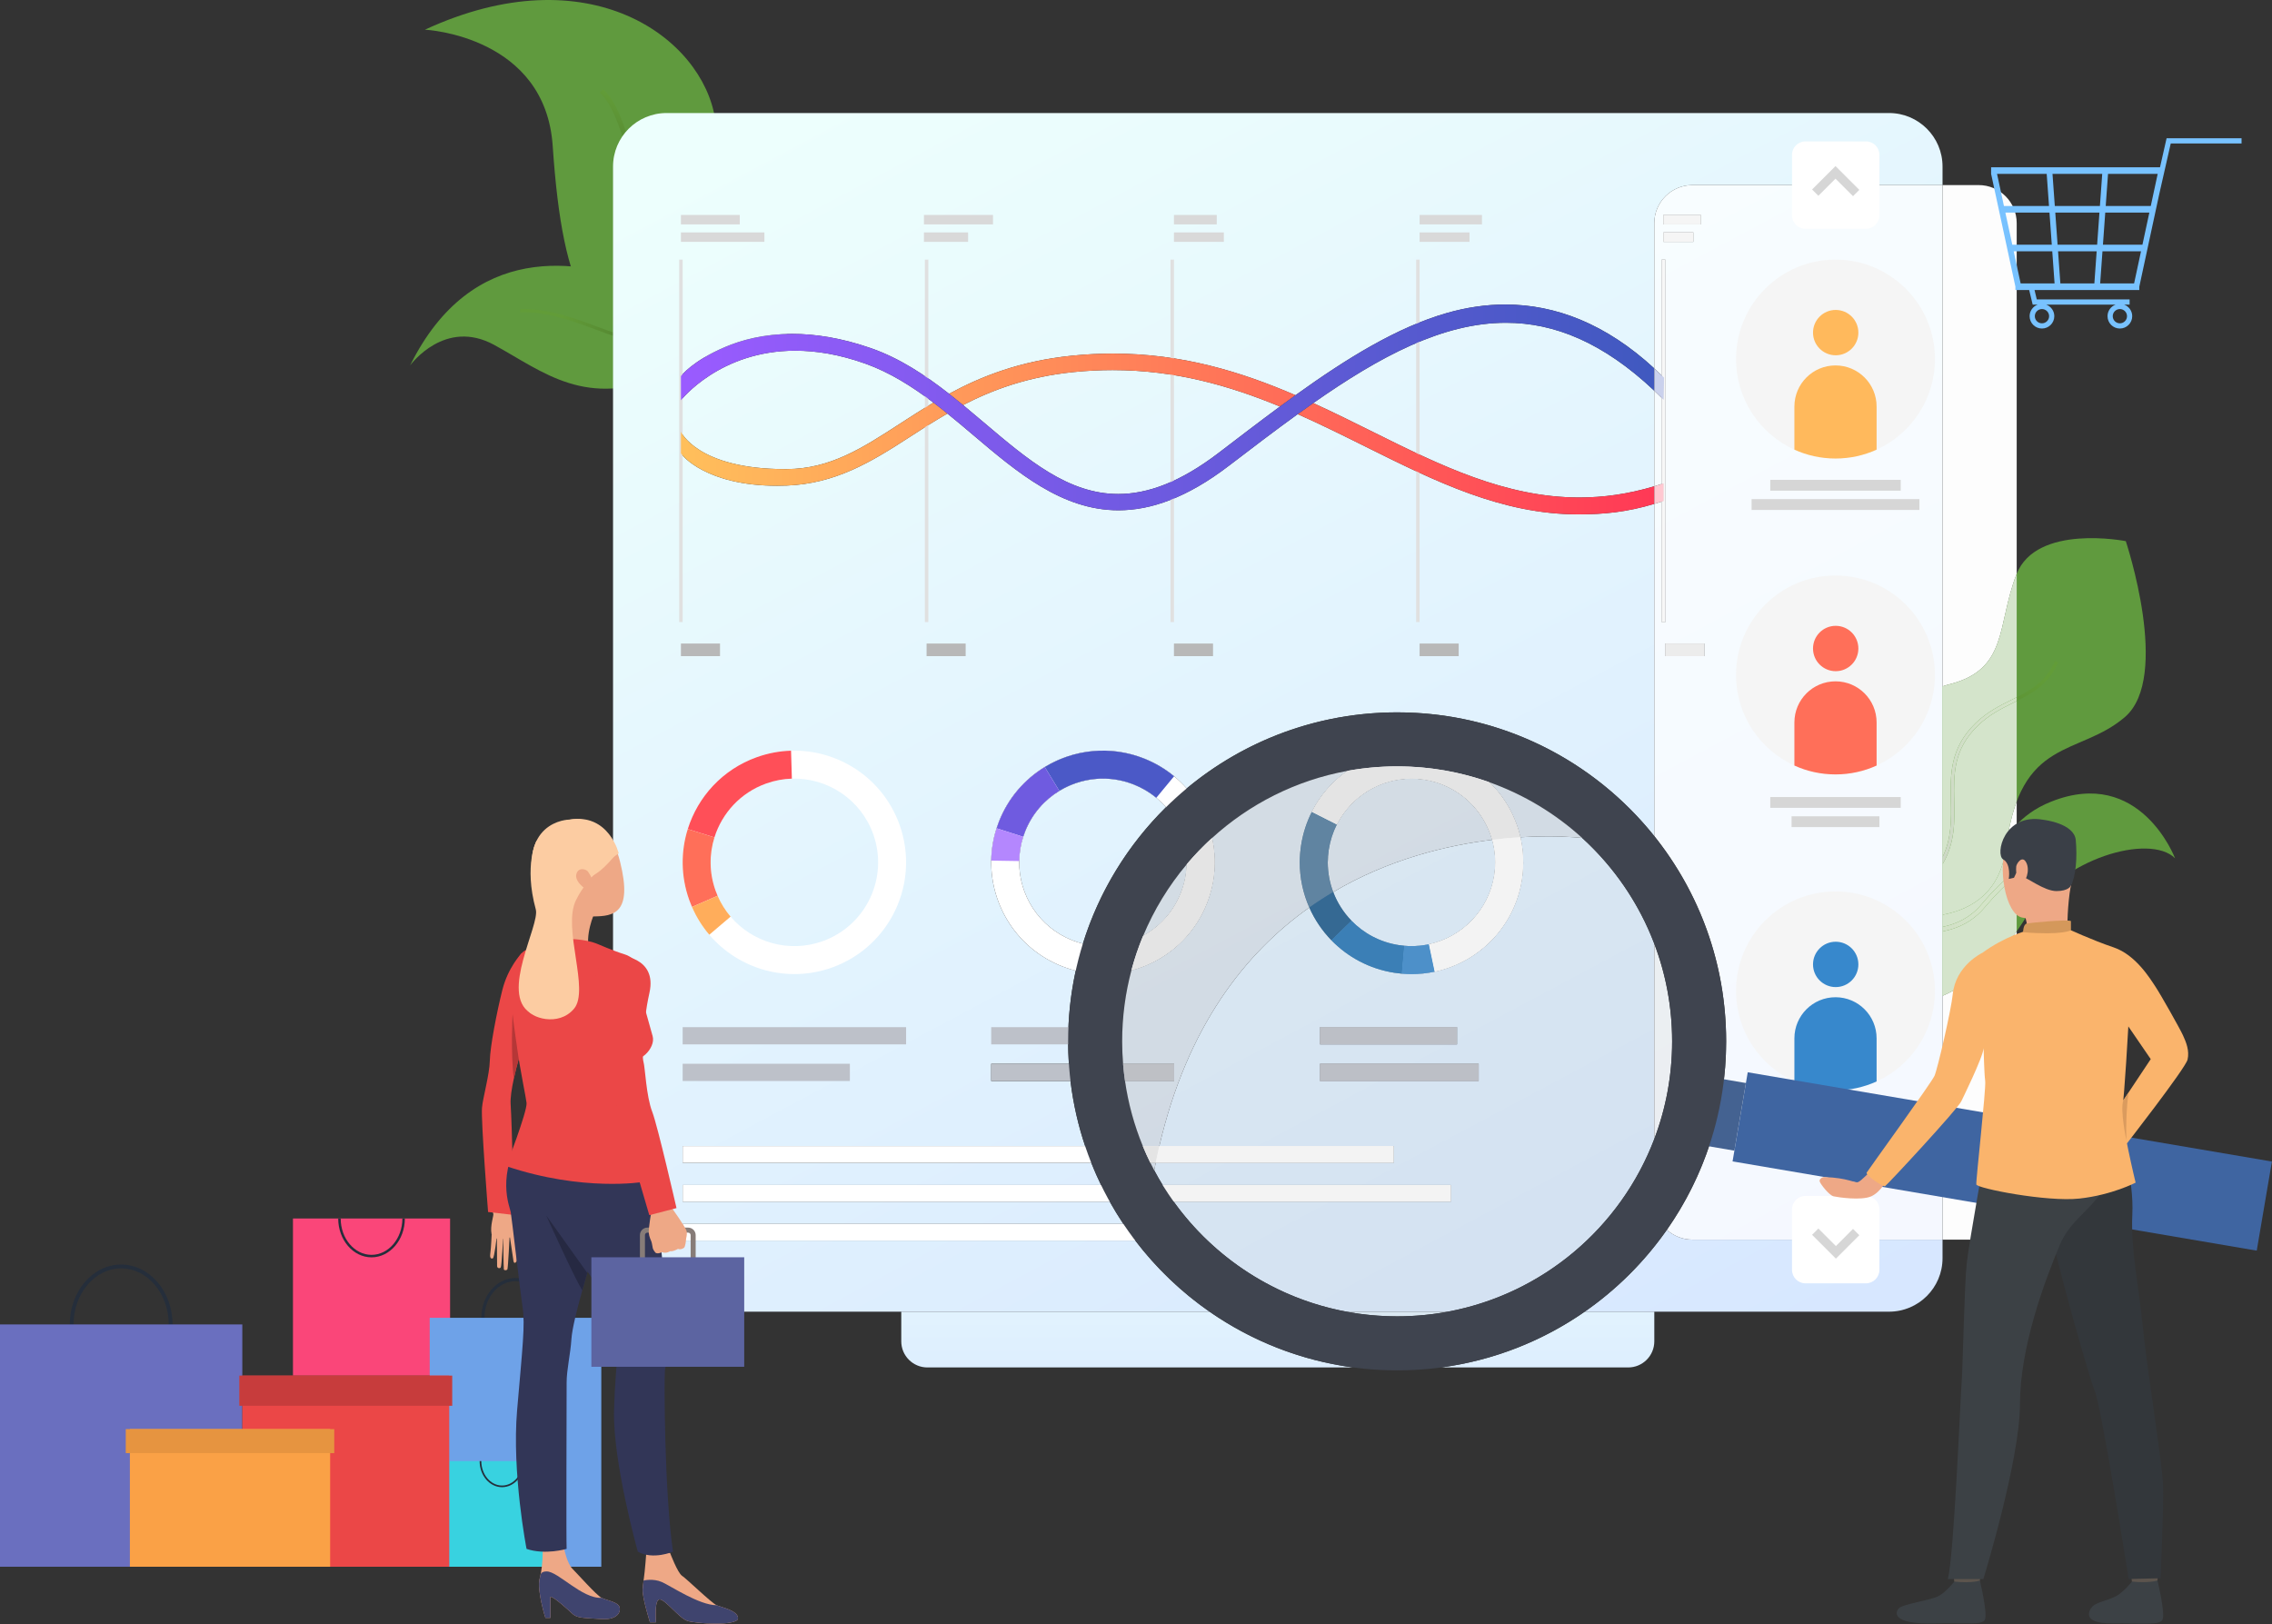 <?xml version="1.0" encoding="UTF-8" standalone="no"?><!DOCTYPE svg PUBLIC "-//W3C//DTD SVG 1.1//EN" "http://www.w3.org/Graphics/SVG/1.1/DTD/svg11.dtd"><svg width="100%" height="100%" viewBox="0 0 2486 1777" version="1.1" xmlns="http://www.w3.org/2000/svg" xmlns:xlink="http://www.w3.org/1999/xlink" xml:space="preserve" xmlns:serif="http://www.serif.com/" style="fill-rule:evenodd;clip-rule:evenodd;stroke-linejoin:round;stroke-miterlimit:2;"><rect x="0" y="0" width="2486" height="1777" fill="#333333" stroke="none"/><g><g><rect x="320.562" y="1333.29" width="171.918" height="171.918" style="fill:#fa4679;fill-rule:nonzero;"/><path d="M564.062,1401.85c-18.727,0 -33.957,17.996 -33.957,40.101c-0,22.105 15.23,40.093 33.957,40.093c18.727,0 33.965,-17.988 33.965,-40.093c0,-22.105 -15.238,-40.101 -33.965,-40.101Zm0,83.654c-20.635,0 -37.42,-19.54 -37.42,-43.553c-0,-24.02 16.785,-43.557 37.42,-43.557c20.639,0 37.425,19.537 37.425,43.557c-0,24.013 -16.786,43.553 -37.425,43.553Z" style="fill:#252e3b;fill-rule:nonzero;"/><rect x="470.189" y="1441.95" width="187.753" height="272.376" style="fill:#6ea2e8;fill-rule:nonzero;"/><path d="M132.563,1387.85c-28.701,-0 -52.053,27.521 -52.053,61.348c-0,33.839 23.352,61.36 52.053,61.36c28.705,-0 52.054,-27.521 52.054,-61.36c-0,-33.827 -23.349,-61.348 -52.054,-61.348Zm0,126.891c-31.002,0 -56.229,-29.406 -56.229,-65.543c-0,-36.133 25.227,-65.524 56.229,-65.524c31.007,-0 56.234,29.391 56.234,65.524c-0,36.137 -25.227,65.543 -56.234,65.543Z" style="fill:#252e3b;fill-rule:nonzero;"/><rect x="0" y="1449.2" width="265.13" height="265.134" style="fill:#6a6fbf;fill-rule:nonzero;"/><path d="M440.274,1333.29c0,21.938 -15.134,39.778 -33.746,39.778c-18.612,0 -33.757,-17.84 -33.757,-39.778l-2.706,0c0,23.431 16.352,42.492 36.463,42.492c20.101,-0 36.456,-19.061 36.456,-42.492l-2.71,0Z" style="fill:#252e3b;fill-rule:nonzero;"/><rect x="491.533" y="1598.73" width="115.603" height="115.599" style="fill:#38d2e0;fill-rule:nonzero;"/><path d="M572.028,1598.73c0,14.751 -10.178,26.752 -22.691,26.752c-12.517,0 -22.695,-12.001 -22.695,-26.752l-1.823,-0c-0,15.754 10.995,28.571 24.518,28.571c13.519,0 24.514,-12.817 24.514,-28.571l-1.823,-0Z" style="fill:#252e3b;fill-rule:nonzero;"/><rect x="265.13" y="1505.21" width="226.403" height="209.12" style="fill:#eb4747;fill-rule:nonzero;"/><rect x="261.841" y="1505.21" width="232.977" height="33.018" style="fill:#c73c3c;fill-rule:nonzero;"/><rect x="142.122" y="1563.74" width="219.124" height="150.589" style="fill:#faa146;fill-rule:nonzero;"/><rect x="137.619" y="1563.74" width="228.129" height="26.266" style="fill:#e69440;fill-rule:nonzero;"/></g><g><path d="M1781.54,1496.27l-204.642,0c57.842,-7.733 111.338,-29.2 157.096,-61.021l76.129,0l0,32.438c0,15.783 -12.795,28.583 -28.583,28.583Zm-300.971,0l-465.829,0c-15.787,0 -28.583,-12.8 -28.583,-28.583l-0,-32.438l337.312,0c45.763,31.821 99.254,53.288 157.1,61.021Z" style="fill:url(#_Linear1);"/><path d="M2056.45,1087.29c-46.013,-28.238 -84.634,-10.704 -95.592,-4.517c-2.013,1.125 -3.092,1.892 -3.092,1.892c0.588,-2.209 1.575,-4.809 2.95,-7.713c17.079,-36.221 92.004,-120.071 159.421,-111.696c72.779,9.042 52.117,-59.237 124.021,-88.004c97.691,-39.083 135.766,61.892 135.766,61.892c-27.524,-27.621 -124.766,0.233 -161.662,62.092c-36.913,61.866 -107.271,119.508 -161.812,86.054Z" style="fill:#609a3e;fill-rule:nonzero;"/><path d="M2206.64,957.327l0,-6.383c27.788,-23.429 49.263,-33.121 49.567,-33.262l1.987,4.454c-0.312,0.125 -22.858,10.325 -51.554,35.191Z" style="fill:url(#_Linear2);"/><path d="M782.573,130.619c16.046,104.033 76.629,208.017 87.084,225.413c1,1.666 1.545,2.529 1.545,2.529c0,-0 -1.358,1.108 -3.975,2.941c-13.645,9.455 -61.708,37.85 -133.954,26.525c-86.15,-13.491 -117.333,-63.245 -128.512,-228.329c-8.125,-119.854 -137.454,-127.091 -139.8,-127.229c179.279,-82.883 303.85,8.704 317.612,98.15Z" style="fill:#609a3e;fill-rule:nonzero;"/><path d="M747.194,308.932c41.067,51.775 112.242,47.962 122.463,47.1c1,1.666 1.545,2.529 1.545,2.529c0,-0 -1.358,1.108 -3.975,2.941c-17.462,0.95 -84.27,1.03 -124.204,-49.279c-23.916,-30.137 -37.491,-78.404 -49.471,-121.008c-10.958,-38.933 -21.287,-75.679 -37.187,-89.729l3.533,-3.959c17.034,15.075 27.096,50.821 38.75,92.234c11.842,42.137 25.288,89.871 48.546,119.171Z" style="fill:url(#_Linear3);"/><path d="M702.336,309.898c39.862,15.263 72.704,34.488 74.816,55.35c0.125,1.234 0.146,2.454 0.059,3.671c-0.984,13.408 -15.009,27.433 -48.179,41.433c-88.288,37.25 -133.842,-3.175 -188.246,-32.925c-53.704,-29.395 -91.096,21.125 -92.042,22.425c68.013,-137.225 186,-115.812 253.592,-89.954Z" style="fill:#609a3e;fill-rule:nonzero;"/><path d="M777.152,365.248c0.125,1.234 0.146,2.454 0.059,3.671c-19.017,4.521 -56.875,11.692 -84.471,5.133c-13.021,-3.1 -26.217,-8.004 -40.188,-13.175c-26.408,-9.808 -53.729,-19.929 -83.358,-19.191l-0.1,-3.55c30.321,-0.746 57.954,9.504 84.688,19.425c13.87,5.146 26.954,10.008 39.775,13.037c26.916,6.404 65.07,-0.937 83.595,-5.35Z" style="fill:url(#_Linear4);"/><path d="M2324.9,784.732c-50.979,43.441 -114.458,20.791 -129.858,142.391c-13.304,104.975 -140.221,74.467 -174.692,64.171c-5.466,-1.637 -8.604,-2.767 -8.604,-2.767c0,0 1.45,-0.416 3.913,-1.245c15.958,-5.471 74.712,-29.084 62.741,-77.359c-13.837,-55.737 -10.829,-144.741 54.284,-161.066c65.108,-16.313 52.029,-64.855 73.771,-120.5c21.737,-55.642 119.558,-36.234 119.558,-36.234c-0,0 49.858,149.188 -1.113,192.609Z" style="fill:#609a3e;fill-rule:nonzero;"/><path d="M2206.64,767.107l0,-4.18c16.788,-8.495 32.246,-17.845 41.988,-39.616l3.404,1.521c-10.604,23.683 -27.359,33.229 -45.392,42.275Z" style="fill:url(#_Linear5);"/><path d="M2066.96,1435.25l-332.963,0c34.971,-24.312 65.434,-54.679 89.859,-89.571c7.379,6.667 17.154,10.725 27.883,10.725l273.762,0l0,20.309c0,32.329 -26.208,58.537 -58.541,58.537Zm-743.488,0l-594.146,0c-32.333,0 -58.541,-26.208 -58.541,-58.537l-0,-1194.49c-0,-32.333 26.208,-58.542 58.541,-58.542l1337.63,0c32.333,0 58.541,26.209 58.541,58.542l0,20.304l-273.762,0c-22.983,0 -41.613,18.629 -41.613,41.609l0,159.008c-52.979,-48.892 -108.241,-69.938 -163.012,-69.938c-21.521,0 -42.967,3.25 -64.171,9.338c-54.175,15.55 -108.95,49.267 -165.429,89.879c-59.925,-25.792 -124.246,-45.521 -199.712,-45.521c-14.646,0 -29.726,0.746 -45.263,2.334c-56.108,5.733 -98.392,22.312 -134.083,41.629c-26.292,-20.575 -54.15,-39 -85.571,-49.934c-32.646,-11.354 -61.334,-15.579 -85.954,-15.579c-31.242,0 -55.93,6.804 -73.834,14.475c-35.154,15.067 -47.308,30.846 -48.025,31.75l0,26.409c0.479,-0.6 42.579,-54.259 125.125,-54.259c22.571,0 48.179,4.013 76.771,14.221c26.629,9.508 51.096,24.983 74.396,42.621c-12.925,7.667 -25.063,15.542 -36.804,23.158c-40.792,26.467 -76.025,49.329 -123.759,49.567c-0.575,0.004 -1.137,0.008 -1.704,0.008c-95.437,0 -113.921,-40.508 -114.025,-40.912l0,23.433c0.475,2.133 27.713,35.696 105.171,35.692c3.446,-0 7.004,-0.067 10.65,-0.204c52.979,-2.017 92.1,-25.621 133.471,-52.467c13.371,-8.675 27.258,-17.688 42.287,-26.308c9.53,7.683 18.9,15.595 28.18,23.462c48.05,40.742 97.129,82.358 159.004,82.354c35.35,-0.004 74.879,-13.583 120.758,-48.666c25.804,-19.734 50.858,-38.838 75.342,-56.513c25.375,11.25 50.012,23.5 74.441,35.65c75.976,37.779 148.85,74.025 232.688,74.021c27.842,-0 53.05,-2.504 83.062,-11.483l0,363.541c-65.962,-82.55 -167.5,-135.437 -281.391,-135.437c-87.579,-0 -167.846,31.266 -230.258,83.258c-4.205,-4.771 -8.809,-9.242 -13.78,-13.346c-9.62,-7.954 -20.633,-14.55 -32.871,-19.396c-14.766,-5.845 -29.991,-8.616 -44.962,-8.616c-22.613,-0 -44.65,6.316 -63.671,17.9c-21.908,13.341 -39.817,33.662 -49.987,59.35c-1.013,2.558 -1.934,5.133 -2.763,7.712c-3.758,11.7 -5.658,23.592 -5.837,35.354c-0.771,49.355 28.625,96.309 77.233,115.559c5.029,1.991 10.112,3.625 15.217,4.912c-5.45,24.904 -8.321,50.775 -8.321,77.313c-0,8.241 0.279,16.421 0.825,24.521l-84.971,-0l-0,18.85l86.733,-0c2.95,24.579 8.388,48.42 16.034,71.22l-440.392,0l-0,18.246l447.071,0c3.283,8.259 6.866,16.384 10.729,24.329l-457.8,0l-0,18.242l467.317,0c4.65,8.317 9.625,16.433 14.9,24.329l-482.217,0l-0,18.246l495.242,0c22.841,29.971 50.287,56.267 81.266,77.804Zm-138.6,-402.679c-3.95,-0.983 -7.883,-2.237 -11.771,-3.775c-36.445,-14.429 -58.483,-49.629 -57.908,-86.629c0.138,-8.821 1.558,-17.742 4.379,-26.513c0.621,-1.937 1.313,-3.862 2.071,-5.783c7.625,-19.258 21.054,-34.492 37.475,-44.492c14.263,-8.687 30.788,-13.425 47.742,-13.425c11.225,0 22.633,2.075 33.704,6.459c9.175,3.633 17.433,8.583 24.65,14.537c3.837,3.171 7.379,6.625 10.604,10.321c-41.566,41.042 -73.192,92.108 -90.946,149.3Zm543.171,-488.212c-80.625,-0 -151.9,-35 -225.646,-71.671c-21.529,-10.704 -43.221,-21.492 -65.437,-31.634c73.258,-51.3 141.742,-87.875 210.837,-87.875c52.954,0 106.284,21.509 162.329,74.363l0,104.55c-28.625,8.562 -55.845,12.267 -82.083,12.267Zm-504.462,-3.825c-54.767,-0 -98.867,-37.384 -147.1,-78.28c-7.5,-6.358 -15.05,-12.758 -22.705,-19.062c32.692,-16.875 71.121,-30.979 120.592,-36.038c14.758,-1.508 29.083,-2.212 43.046,-2.212c68.379,-0 127.708,16.971 183.071,39.883c-21.984,16.204 -44.242,33.271 -66.838,50.546c-42.329,32.371 -78.02,45.163 -110.066,45.163Z" style="fill:url(#_Linear6);"/><rect x="743.186" y="284.073" width="3.779" height="396.604" style="fill:#e0e0e0;fill-rule:nonzero;"/><rect x="1011.97" y="284.073" width="3.783" height="396.604" style="fill:#e0e0e0;fill-rule:nonzero;"/><rect x="1280.75" y="284.073" width="3.779" height="396.604" style="fill:#e0e0e0;fill-rule:nonzero;"/><rect x="1549.54" y="284.073" width="3.783" height="396.604" style="fill:#e0e0e0;fill-rule:nonzero;"/><rect x="1818.32" y="284.073" width="3.779" height="396.604" style="fill:#e0e0e0;fill-rule:nonzero;"/><rect x="745.073" y="704.173" width="42.763" height="13.787" style="fill:#b8b8b8;fill-rule:nonzero;"/><rect x="745.073" y="235.202" width="64.379" height="10.338" style="fill:#d9d9d9;fill-rule:nonzero;"/><rect x="745.073" y="254.315" width="91.321" height="10.338" style="fill:#d9d9d9;fill-rule:nonzero;"/><rect x="1010.96" y="235.202" width="75.583" height="10.338" style="fill:#d9d9d9;fill-rule:nonzero;"/><rect x="1010.96" y="254.315" width="48.329" height="10.338" style="fill:#d9d9d9;fill-rule:nonzero;"/><rect x="1284.53" y="235.202" width="46.837" height="10.338" style="fill:#d9d9d9;fill-rule:nonzero;"/><rect x="1284.53" y="254.315" width="54.588" height="10.338" style="fill:#d9d9d9;fill-rule:nonzero;"/><rect x="1553.32" y="235.202" width="68.221" height="10.338" style="fill:#d9d9d9;fill-rule:nonzero;"/><rect x="1553.32" y="254.315" width="54.588" height="10.338" style="fill:#d9d9d9;fill-rule:nonzero;"/><rect x="1820.21" y="235.202" width="40.754" height="10.338" style="fill:#d9d9d9;fill-rule:nonzero;"/><rect x="1820.21" y="254.315" width="32.612" height="10.338" style="fill:#d9d9d9;fill-rule:nonzero;"/><rect x="1013.86" y="704.173" width="42.763" height="13.787" style="fill:#b8b8b8;fill-rule:nonzero;"/><rect x="1284.53" y="704.173" width="42.763" height="13.787" style="fill:#b8b8b8;fill-rule:nonzero;"/><rect x="1553.32" y="704.173" width="42.758" height="13.787" style="fill:#b8b8b8;fill-rule:nonzero;"/><rect x="1822.1" y="704.173" width="42.763" height="13.787" style="fill:#b8b8b8;fill-rule:nonzero;"/><path d="M1727.07,562.84c-83.838,0.004 -156.712,-36.242 -232.688,-74.021c-24.429,-12.15 -49.066,-24.4 -74.441,-35.65c5.708,-4.121 11.379,-8.158 17.025,-12.117c22.216,10.142 43.908,20.93 65.437,31.634c73.746,36.671 145.021,71.671 225.646,71.671c26.238,-0 53.458,-3.705 82.083,-12.267l0,19.267c-30.012,8.979 -55.22,11.483 -83.062,11.483Zm-876.821,-31.329c-77.458,0.004 -104.696,-33.559 -105.171,-35.692l0,-23.433c0.104,0.404 18.588,40.912 114.025,40.912c0.567,0 1.129,-0.004 1.704,-0.008c47.734,-0.238 82.967,-23.1 123.759,-49.567c11.741,-7.616 23.879,-15.491 36.804,-23.158c5.15,3.9 10.242,7.9 15.287,11.967c-15.029,8.62 -28.916,17.633 -42.287,26.308c-41.371,26.846 -80.492,50.45 -133.471,52.467c-3.646,0.137 -7.204,0.204 -10.65,0.204Zm550.242,-86.688c-55.363,-22.912 -114.692,-39.883 -183.071,-39.883c-13.963,-0 -28.288,0.704 -43.046,2.212c-49.471,5.059 -87.9,19.163 -120.592,36.038c-5.058,-4.167 -10.158,-8.288 -15.32,-12.329c35.691,-19.317 77.975,-35.896 134.083,-41.629c15.537,-1.588 30.617,-2.334 45.263,-2.334c75.466,0 139.787,19.729 199.712,45.521c-5.658,4.071 -11.333,8.208 -17.029,12.404Z" style="fill:url(#_Linear7);"/><path d="M1223.84,558.348c-61.875,0.004 -110.954,-41.612 -159.004,-82.354c-9.28,-7.867 -18.65,-15.779 -28.18,-23.462c-5.045,-4.067 -10.137,-8.067 -15.287,-11.967c-23.3,-17.638 -47.767,-33.113 -74.396,-42.621c-28.592,-10.208 -54.2,-14.221 -76.771,-14.221c-82.546,0 -124.646,53.659 -125.125,54.259l0,-26.409c0.717,-0.904 12.871,-16.683 48.025,-31.75c17.904,-7.671 42.592,-14.475 73.834,-14.475c24.62,0 53.308,4.225 85.954,15.579c31.421,10.934 59.279,29.359 85.571,49.934c5.162,4.041 10.262,8.162 15.32,12.329c7.655,6.304 15.205,12.704 22.705,19.062c48.233,40.896 92.333,78.28 147.1,78.28c32.046,-0 67.737,-12.792 110.066,-45.163c22.596,-17.275 44.854,-34.342 66.838,-50.546c5.696,-4.196 11.371,-8.333 17.029,-12.404c56.479,-40.612 111.254,-74.329 165.429,-89.879c21.204,-6.088 42.65,-9.338 64.171,-9.338c54.771,0 110.033,21.046 163.012,69.938l0,24.4c-56.045,-52.854 -109.375,-74.363 -162.329,-74.363c-69.095,0 -137.579,36.575 -210.837,87.875c-5.646,3.959 -11.317,7.996 -17.025,12.117c-24.484,17.675 -49.538,36.779 -75.342,56.513c-45.879,35.083 -85.408,48.662 -120.758,48.666Z" style="fill:url(#_Linear8);"/><path d="M900.061,1029.88c-36.909,13.2 -76.692,1.288 -100.671,-26.9c-5.713,-6.716 -10.533,-14.358 -14.196,-22.808c-0.812,-1.867 -1.567,-3.775 -2.262,-5.712c-6.975,-19.505 -6.934,-39.813 -1.192,-58.163c8.292,-26.483 28.467,-48.904 56.612,-58.967c9.288,-3.32 18.759,-5.05 28.113,-5.337c38.629,-1.163 75.296,22.396 89.017,60.758c17.041,47.65 -7.775,100.088 -55.421,117.129Zm84.216,-127.429c-18.295,-51.158 -67.191,-82.579 -118.725,-81.033c-12.475,0.375 -25.104,2.683 -37.5,7.117c-37.533,13.425 -64.454,43.325 -75.508,78.645c-7.667,24.48 -7.712,51.563 1.592,77.58c0.925,2.587 1.929,5.133 3.008,7.62c4.896,11.263 11.317,21.463 18.946,30.421c31.979,37.596 85.046,53.484 134.271,35.879c63.554,-22.733 96.641,-92.675 73.916,-156.229Z" style="fill:#fff;fill-rule:nonzero;"/><path d="M781.74,916.294l-29.196,-9.117c11.054,-35.32 37.975,-65.22 75.508,-78.645c12.396,-4.434 25.025,-6.742 37.5,-7.117l0.913,30.575c-9.354,0.287 -18.825,2.017 -28.113,5.337c-28.145,10.063 -48.32,32.484 -56.612,58.967Z" style="fill:#ff4f58;fill-rule:nonzero;"/><path d="M785.194,980.169l-28.05,12.208c-1.079,-2.487 -2.083,-5.033 -3.008,-7.62c-9.304,-26.017 -9.259,-53.1 -1.592,-77.58l29.196,9.117c-5.742,18.35 -5.783,38.658 1.192,58.163c0.695,1.937 1.45,3.845 2.262,5.712Z" style="fill:#ff6f59;fill-rule:nonzero;"/><path d="M776.09,1022.8c-7.629,-8.958 -14.05,-19.158 -18.946,-30.421l28.05,-12.208c3.663,8.45 8.483,16.092 14.196,22.808l-23.3,19.821Z" style="fill:#ffad5b;fill-rule:nonzero;"/><path d="M1173.1,1028.79c-36.445,-14.429 -58.483,-49.629 -57.908,-86.629c0.138,-8.821 1.558,-17.742 4.379,-26.513c0.621,-1.937 1.313,-3.862 2.071,-5.783c7.625,-19.258 21.054,-34.492 37.475,-44.492c23.704,-14.437 53.654,-17.97 81.446,-6.966c9.175,3.633 17.433,8.583 24.65,14.537c29.8,24.613 41.804,66.504 26.808,104.384c-18.629,47.05 -71.871,70.087 -118.921,51.462Zm147.355,-40.2c20.004,-50.517 3.991,-106.392 -35.759,-139.221c-9.62,-7.954 -20.633,-14.55 -32.871,-19.396c-37.066,-14.675 -77.02,-9.966 -108.633,9.284c-21.908,13.341 -39.817,33.662 -49.987,59.35c-1.013,2.558 -1.934,5.133 -2.763,7.712c-3.758,11.7 -5.658,23.592 -5.837,35.354c-0.771,49.355 28.625,96.309 77.233,115.559c62.75,24.846 133.767,-5.888 158.617,-68.642Z" style="fill:#fff;fill-rule:nonzero;"/><path d="M1159.12,865.377l-15.925,-26.116c31.613,-19.25 71.567,-23.959 108.633,-9.284c12.238,4.846 23.251,11.442 32.871,19.396l-19.483,23.575c-7.217,-5.954 -15.475,-10.904 -24.65,-14.533c-27.792,-11.008 -57.742,-7.475 -81.446,6.962Z" style="fill:#4b59c7;fill-rule:nonzero;"/><path d="M1119.57,915.652l-29.129,-9.329c0.829,-2.579 1.75,-5.154 2.763,-7.712c10.17,-25.688 28.079,-46.009 49.987,-59.35l15.925,26.116c-16.421,10 -29.85,25.234 -37.475,44.492c-0.758,1.921 -1.45,3.846 -2.071,5.783Z" style="fill:#6f5be0;fill-rule:nonzero;"/><path d="M1084.61,941.677c0.179,-11.762 2.079,-23.654 5.837,-35.354l29.129,9.329c-2.821,8.771 -4.241,17.692 -4.379,26.513l-30.587,-0.488Z" style="fill:#b487fe;fill-rule:nonzero;"/><path d="M1635.01,957.615c-5.992,38.733 -35.434,68.025 -71.638,75.671c-8.633,1.816 -17.65,2.412 -26.821,1.604c-2.025,-0.179 -4.062,-0.421 -6.1,-0.738c-20.471,-3.166 -38.304,-12.879 -51.696,-26.683c-19.329,-19.912 -29.416,-48.333 -24.845,-77.871c1.508,-9.75 4.504,-18.896 8.712,-27.258c17.392,-34.513 55.583,-55.513 95.842,-49.283c50.008,7.737 84.279,54.55 76.546,104.558Zm-71.871,-134.783c-53.692,-8.305 -104.625,19.695 -127.829,65.733c-5.617,11.146 -9.613,23.35 -11.625,36.354c-6.092,39.396 7.358,77.313 33.137,103.875c17.867,18.404 41.65,31.358 68.954,35.583c2.717,0.421 5.434,0.75 8.134,0.988c12.237,1.071 24.262,0.283 35.77,-2.15c48.296,-10.188 87.563,-49.263 95.559,-100.925c10.312,-66.704 -35.396,-129.138 -102.1,-139.458Z" style="fill:#fff;fill-rule:nonzero;"/><path d="M1478.75,1007.47l-21.933,21.325c-25.779,-26.562 -39.229,-64.479 -33.137,-103.875c2.012,-13.004 6.008,-25.208 11.625,-36.354l27.312,13.775c-4.208,8.362 -7.204,17.508 -8.712,27.258c-4.571,29.538 5.516,57.959 24.845,77.871Z" style="fill:#1a598c;fill-rule:nonzero;"/><path d="M1536.55,1034.89l-2.641,30.475c-2.7,-0.238 -5.417,-0.567 -8.134,-0.988c-27.304,-4.225 -51.087,-17.179 -68.954,-35.583l21.933,-21.325c13.392,13.804 31.225,23.517 51.696,26.683c2.038,0.317 4.075,0.559 6.1,0.738Z" style="fill:#2273b5;fill-rule:nonzero;"/><path d="M1569.68,1063.21c-11.508,2.433 -23.533,3.221 -35.77,2.15l2.641,-30.475c9.171,0.808 18.188,0.212 26.821,-1.604l6.308,29.929Z" style="fill:#3788cc;fill-rule:nonzero;"/><rect x="746.965" y="1123.91" width="244.483" height="18.85" style="fill:#bdc1c9;fill-rule:nonzero;"/><rect x="746.965" y="1163.98" width="182.954" height="18.85" style="fill:#bdc1c9;fill-rule:nonzero;"/><rect x="1084.59" y="1123.91" width="134.813" height="18.85" style="fill:#bdc1c9;fill-rule:nonzero;"/><rect x="1084.59" y="1163.98" width="200.108" height="18.85" style="fill:#bdc1c9;fill-rule:nonzero;"/><rect x="1444.4" y="1123.91" width="149.829" height="18.85" style="fill:#bdc1c9;fill-rule:nonzero;"/><rect x="1444.4" y="1163.98" width="173.546" height="18.85" style="fill:#bdc1c9;fill-rule:nonzero;"/><path d="M2165.04,1356.4l-39.538,0l0,-266.779c30.142,-12.696 59.342,-40.025 81.142,-70.616l0,295.787c0,22.979 -18.625,41.608 -41.604,41.608Zm31.979,-442.62c2.475,-14.459 5.729,-26.596 9.625,-36.888l0,25.396c-3.579,3.758 -6.737,7.617 -9.625,11.492Zm-71.517,-162.746l0,-548.513l39.538,0c22.979,0 41.604,18.629 41.604,41.609l0,383.733c-0.062,0.162 -0.129,0.329 -0.191,0.492c-21.742,55.645 -8.663,104.187 -73.771,120.5c-2.484,0.62 -4.875,1.35 -7.18,2.179Z" style="fill:#fdfdfd;fill-rule:nonzero;"/><path d="M2125.5,1089.62l0,-70.371c17.005,-3.408 32.942,-10.679 46.159,-26.383c11.958,-14.2 23.929,-25.958 34.983,-35.542l0,61.68c-21.8,30.591 -51,57.92 -81.142,70.616Zm0,-75.391l0,-13.255c33.775,-6.287 63.471,-25.987 69.538,-73.854c0.592,-4.654 1.25,-9.096 1.979,-13.341c2.888,-3.875 6.046,-7.734 9.625,-11.492l0,48.654c-12.104,10.208 -25.408,23.025 -38.683,38.796c-12.034,14.287 -26.7,21.154 -42.459,24.492Z" style="fill:#d4e4cb;fill-rule:nonzero;"/><path d="M2125.5,1019.25l0,-5.02c15.759,-3.338 30.425,-10.205 42.459,-24.492c13.275,-15.771 26.579,-28.588 38.683,-38.796l0,6.383c-11.054,9.584 -23.025,21.342 -34.983,35.542c-13.217,15.704 -29.154,22.975 -46.159,26.383Z" style="fill:url(#_Linear9);"/><path d="M2125.5,1000.98l0,-55.258c13.792,-23.346 13.3,-46.775 12.817,-69.512c-0.616,-28.842 -1.179,-56.105 26.083,-82.413c12.134,-11.746 25.446,-18.342 38.317,-24.729c1.313,-0.654 2.625,-1.304 3.925,-1.958l0,109.787c-3.896,10.292 -7.15,22.429 -9.625,36.888c-0.729,4.245 -1.387,8.687 -1.979,13.341c-6.067,47.867 -35.763,67.567 -69.538,73.854Zm0,-63.141l0,-186.8c2.305,-0.829 4.696,-1.559 7.18,-2.179c65.108,-16.313 52.029,-64.855 73.771,-120.5c0.062,-0.163 0.129,-0.33 0.191,-0.492l0,135.062c-1.85,0.938 -3.717,1.863 -5.592,2.792c-13.12,6.521 -26.691,13.263 -39.245,25.388c-28.434,27.454 -27.804,56.795 -27.205,85.183c0.43,20.212 0.863,41 -9.1,61.546Z" style="fill:#d4e4cb;fill-rule:nonzero;"/><path d="M2125.5,945.719l0,-7.883c9.963,-20.546 9.53,-41.334 9.1,-61.546c-0.599,-28.388 -1.229,-57.729 27.205,-85.183c12.554,-12.125 26.125,-18.867 39.245,-25.388c1.875,-0.929 3.742,-1.854 5.592,-2.792l0,4.18c-1.3,0.654 -2.612,1.304 -3.925,1.958c-12.871,6.387 -26.183,12.983 -38.317,24.729c-27.262,26.308 -26.699,53.571 -26.083,82.413c0.483,22.737 0.975,46.166 -12.817,69.512Z" style="fill:url(#_Linear10);"/><path d="M2125.5,1356.4l-273.762,0c-10.729,0 -20.504,-4.058 -27.883,-10.725c40.887,-58.404 64.879,-129.508 64.879,-206.216c-0,-84.934 -29.413,-162.996 -78.609,-224.563l0,-363.541c2.692,-0.805 5.421,-1.659 8.192,-2.571l0,131.891l3.779,0l0,-396.604l-3.779,0l0,126.863c-2.725,-2.675 -5.45,-5.271 -8.192,-7.796l0,-159.008c0,-22.98 18.63,-41.609 41.613,-41.609l273.762,0l0,1153.88Zm-303.404,-652.229l0,13.788l42.763,-0l-0,-13.788l-42.763,0Zm-1.891,-449.858l-0,10.337l32.612,0l0,-10.337l-32.612,-0Zm-0,-19.113l-0,10.338l40.754,-0l-0,-10.338l-40.754,0Zm-10.08,296.888l0,-104.55c2.725,2.571 5.455,5.208 8.192,7.929l0,94.05c-2.742,0.904 -5.475,1.758 -8.192,2.571Z" style="fill:url(#_Linear11);"/><path d="M1822.1,680.677l-3.779,0l0,-131.891c0.625,-0.204 1.258,-0.417 1.888,-0.625l-0,-19.267c-0.63,0.213 -1.259,0.421 -1.888,0.625l0,-94.05c0.629,0.621 1.263,1.254 1.888,1.883l0.57,-23.979c-0.816,-0.816 -1.641,-1.633 -2.458,-2.437l0,-126.863l3.779,0l0,396.604Z" style="fill:#f7f7f7;fill-rule:nonzero;"/><rect x="1820.21" y="235.202" width="40.754" height="10.338" style="fill:#f5f5f5;fill-rule:nonzero;"/><rect x="1820.21" y="254.315" width="32.612" height="10.338" style="fill:#f5f5f5;fill-rule:nonzero;"/><rect x="1822.1" y="704.173" width="42.763" height="13.787" style="fill:#ececec;fill-rule:nonzero;"/><path d="M1810.13,551.357l0,-19.267c2.717,-0.813 5.45,-1.667 8.192,-2.571c0.629,-0.204 1.258,-0.412 1.888,-0.625l-0,19.267c-0.63,0.208 -1.263,0.421 -1.888,0.625c-2.771,0.912 -5.5,1.766 -8.192,2.571Z" style="fill:url(#_Linear12);"/><path d="M1820.21,437.352c-0.625,-0.629 -1.259,-1.262 -1.888,-1.883c-2.737,-2.721 -5.467,-5.358 -8.192,-7.929l0,-24.4c2.742,2.525 5.467,5.121 8.192,7.796c0.817,0.804 1.642,1.621 2.458,2.437l-0.57,23.979Z" style="fill:url(#_Linear13);"/><rect x="746.965" y="1254.05" width="777.937" height="18.246" style="fill:#fff;fill-rule:nonzero;"/><rect x="746.965" y="1296.63" width="840.575" height="18.242" style="fill:#fff;fill-rule:nonzero;"/><rect x="746.965" y="1339.2" width="545.417" height="18.246" style="fill:#fff;fill-rule:nonzero;"/><path d="M2117.21,392.89c-0,44.071 -26.192,82.008 -63.854,99.121c-13.7,6.237 -28.934,9.7 -44.971,9.7c-16.033,-0 -31.267,-3.463 -44.975,-9.7c-37.659,-17.113 -63.842,-55.05 -63.842,-99.121c0,-60.1 48.717,-108.817 108.817,-108.817c60.104,0 108.825,48.717 108.825,108.817Z" style="fill:#f5f5f5;fill-rule:nonzero;"/><path d="M2033.41,363.948c-0,13.7 -11.108,24.809 -24.813,24.809c-13.699,-0 -24.808,-11.109 -24.808,-24.809c0,-13.704 11.109,-24.812 24.808,-24.812c13.705,-0 24.813,11.108 24.813,24.812Z" style="fill:#ffb95c;fill-rule:nonzero;"/><path d="M2053.36,444.827l-0,47.184c-13.7,6.237 -28.934,9.7 -44.971,9.7c-16.033,-0 -31.267,-3.463 -44.975,-9.7l-0,-47.184c-0,-24.825 20.133,-44.97 44.975,-44.97c24.846,-0 44.971,20.145 44.971,44.97Z" style="fill:#ffb95c;fill-rule:nonzero;"/><rect x="1916.57" y="546.157" width="183.637" height="11.838" style="fill:#d6d6d6;fill-rule:nonzero;"/><rect x="1937.03" y="525.077" width="142.713" height="11.833" style="fill:#d6d6d6;fill-rule:nonzero;"/><rect x="1960.34" y="893.19" width="96.096" height="11.838" style="fill:#d6d6d6;fill-rule:nonzero;"/><rect x="1937.03" y="872.107" width="142.713" height="11.837" style="fill:#d6d6d6;fill-rule:nonzero;"/><rect x="1942.3" y="1242.21" width="132.171" height="11.838" style="fill:#d6d6d6;fill-rule:nonzero;"/><rect x="1924.06" y="1221.14" width="168.663" height="11.838" style="fill:#d6d6d6;fill-rule:nonzero;"/><path d="M2117.21,738.548c-0,44.071 -26.192,82.009 -63.854,99.121c-13.7,6.238 -28.934,9.7 -44.971,9.7c-16.033,0 -31.267,-3.462 -44.975,-9.7c-37.659,-17.112 -63.842,-55.05 -63.842,-99.121c0,-60.1 48.717,-108.816 108.817,-108.816c60.104,-0 108.825,48.716 108.825,108.816Z" style="fill:#f5f5f5;fill-rule:nonzero;"/><path d="M2033.41,709.607c-0,13.7 -11.108,24.808 -24.813,24.808c-13.699,-0 -24.808,-11.108 -24.808,-24.808c0,-13.705 11.109,-24.813 24.808,-24.813c13.705,0 24.813,11.108 24.813,24.813Z" style="fill:#ff6f59;fill-rule:nonzero;"/><path d="M2053.36,790.486l-0,47.183c-13.7,6.238 -28.934,9.7 -44.971,9.7c-16.033,0 -31.267,-3.462 -44.975,-9.7l-0,-47.183c-0,-24.825 20.133,-44.971 44.975,-44.971c24.846,-0 44.971,20.146 44.971,44.971Z" style="fill:#ff6f59;fill-rule:nonzero;"/><path d="M2117.21,1084.21c-0,44.07 -26.192,82.008 -63.854,99.12c-13.7,6.238 -28.934,9.7 -44.971,9.7c-16.033,0 -31.267,-3.462 -44.975,-9.7c-37.659,-17.112 -63.842,-55.05 -63.842,-99.12c0,-60.1 48.717,-108.817 108.817,-108.817c60.104,-0 108.825,48.717 108.825,108.817Z" style="fill:#f5f5f5;fill-rule:nonzero;"/><path d="M2033.41,1055.27c-0,13.7 -11.108,24.808 -24.813,24.808c-13.699,0 -24.808,-11.108 -24.808,-24.808c0,-13.704 11.109,-24.813 24.808,-24.813c13.705,0 24.813,11.109 24.813,24.813Z" style="fill:#3788cc;fill-rule:nonzero;"/><path d="M2053.36,1136.15l-0,47.179c-13.7,6.238 -28.934,9.7 -44.971,9.7c-16.033,0 -31.267,-3.462 -44.975,-9.7l-0,-47.179c-0,-24.833 20.133,-44.975 44.975,-44.975c24.846,0 44.971,20.142 44.971,44.975Z" style="fill:#3788cc;fill-rule:nonzero;"/><path d="M2041.64,1404.23l-66.075,0c-8.163,0 -14.783,-6.62 -14.783,-14.791l-0,-66.067c-0,-8.171 6.62,-14.792 14.783,-14.792l66.075,0c8.171,0 14.796,6.621 14.796,14.792l-0,66.067c-0,8.171 -6.625,14.791 -14.796,14.791Z" style="fill:#fff;fill-rule:nonzero;"/><path d="M2008.81,1377.21l-26.05,-26.055l6.879,-6.883l19.171,19.175l18.758,-18.762l6.879,6.883l-25.637,25.642Z" style="fill:#d6d6d6;fill-rule:nonzero;"/><path d="M1975.57,154.698l66.075,0c8.171,0 14.796,6.621 14.796,14.792l-0,66.071c-0,8.166 -6.625,14.787 -14.796,14.787l-66.075,0c-8.163,0 -14.783,-6.621 -14.783,-14.787l-0,-66.071c-0,-8.171 6.62,-14.792 14.783,-14.792Z" style="fill:#fff;fill-rule:nonzero;"/><path d="M2027.57,214.657l-19.171,-19.175l-18.758,18.758l-6.879,-6.879l25.637,-25.638l26.05,26.05l-6.879,6.884Z" style="fill:#d6d6d6;fill-rule:nonzero;"/><path d="M1528.74,1440.35c-18.942,0 -37.471,-1.75 -55.442,-5.1l110.888,0c-17.975,3.35 -36.5,5.1 -55.446,5.1Z" style="fill:url(#_Linear14);"/><path d="M1584.18,1435.25l-110.888,0c-77.587,-14.454 -144.708,-58.683 -189.05,-120.379l303.296,0l0,-18.242l-315.425,0c-3.213,-5.237 -6.271,-10.579 -9.167,-16.02c0.529,-2.792 1.071,-5.559 1.625,-8.309l260.329,0l0,-18.246l-256.366,0c30.396,-130.604 93.758,-211.362 164.121,-261.058c5.879,13.275 14.075,25.408 24.162,35.8c17.867,18.404 41.65,31.358 68.954,35.583c2.717,0.421 5.434,0.75 8.134,0.988c0.058,0.004 0.116,0.008 0.175,0.017c3.525,0.3 7.029,0.45 10.512,0.45l0.05,-0c8.421,-0 16.696,-0.875 24.725,-2.55c0.104,-0.021 0.208,-0.046 0.308,-0.067c48.296,-10.188 87.563,-49.263 95.559,-100.925c2.45,-15.858 1.737,-31.471 -1.675,-46.204c11.187,-0.684 21.308,-0.929 30.121,-0.929c23.408,-0 37.541,1.75 37.541,1.75c-29.212,-26.596 -63.679,-47.517 -101.662,-61.021c37.983,13.504 72.45,34.425 101.662,61.021c34.684,31.579 61.955,71.145 78.904,115.795l0,213.517c-36.729,96.75 -121.933,169.65 -225.945,189.029Zm-139.779,-271.266l-0,18.85l173.545,-0l0,-18.85l-173.545,-0Zm-0,-40.071l-0,18.85l149.829,-0l-0,-18.85l-149.829,-0Zm100.216,-88.667l-0.042,0c-2.658,0 -5.337,-0.117 -8.029,-0.354c-2.025,-0.179 -4.062,-0.421 -6.1,-0.738c-20.471,-3.166 -38.304,-12.879 -51.696,-26.683c-8.695,-8.958 -15.525,-19.642 -19.983,-31.375c60.475,-35.754 123.667,-51.054 173.942,-57.187c3.429,12.216 4.362,25.35 2.296,38.708c-5.992,38.733 -35.434,68.025 -71.638,75.671c-0.062,0.012 -0.121,0.025 -0.179,0.037c-0.104,0.021 -0.208,0.042 -0.308,0.063c-0.046,0.008 -0.096,0.021 -0.142,0.029c-0.092,0.017 -0.183,0.037 -0.279,0.054c-0.042,0.013 -0.088,0.021 -0.129,0.029c-0.155,0.029 -0.305,0.059 -0.454,0.088c-0.038,0.008 -0.075,0.012 -0.109,0.021c-5.583,1.075 -11.321,1.633 -17.15,1.637Z" style="fill:url(#_Linear15);"/><path d="M1544.61,1065.83l-0.017,-0l0.017,-0Zm0.033,-0c8.421,-0 16.696,-0.875 24.725,-2.55c-8.029,1.675 -16.304,2.55 -24.725,2.55Zm-10.562,-0.45c-0.059,-0.009 -0.117,-0.013 -0.175,-0.017c0.058,0.004 0.116,0.008 0.175,0.017Zm35.595,-2.167l-6.308,-29.929c36.204,-7.646 65.646,-36.938 71.638,-75.671c2.066,-13.358 1.133,-26.492 -2.296,-38.708c10.954,-1.338 21.287,-2.238 30.85,-2.821c3.412,14.733 4.125,30.346 1.675,46.204c-7.996,51.662 -47.263,90.737 -95.559,100.925Zm-25.087,-27.971l-0.013,0l0.013,0Zm0.029,0c5.829,-0.004 11.567,-0.562 17.15,-1.637c-5.583,1.075 -11.321,1.633 -17.15,1.637Zm17.259,-1.658c0.149,-0.029 0.299,-0.059 0.454,-0.088c-0.155,0.029 -0.305,0.059 -0.454,0.088Zm0.583,-0.117c0.096,-0.017 0.187,-0.037 0.279,-0.054c-0.092,0.017 -0.183,0.037 -0.279,0.054Zm0.421,-0.083c0.1,-0.021 0.204,-0.042 0.308,-0.063c-0.104,0.021 -0.208,0.042 -0.308,0.063Z" style="fill:#f3f3f3;fill-rule:nonzero;"/><path d="M1456.82,1028.79c-10.087,-10.392 -18.283,-22.525 -24.162,-35.8c8.608,-6.083 17.337,-11.712 26.112,-16.9c4.458,11.733 11.288,22.417 19.983,31.375l-21.933,21.325Z" style="fill:#356993;fill-rule:nonzero;"/><path d="M1533.91,1065.37c-2.7,-0.238 -5.417,-0.567 -8.134,-0.988c-27.304,-4.225 -51.087,-17.179 -68.954,-35.583l21.933,-21.325c13.392,13.804 31.225,23.517 51.696,26.683c2.038,0.317 4.075,0.559 6.1,0.738l-2.641,30.475Z" style="fill:#3b7fb6;fill-rule:nonzero;"/><path d="M1544.64,1065.83l-0.05,-0c-3.483,-0 -6.987,-0.15 -10.512,-0.45c-0.059,-0.009 -0.117,-0.013 -0.175,-0.017l2.641,-30.475c2.692,0.237 5.371,0.354 8.029,0.354l0.042,0c5.829,-0.004 11.567,-0.562 17.15,-1.637c0.034,-0.009 0.071,-0.013 0.109,-0.021c0.149,-0.029 0.299,-0.059 0.454,-0.088c0.041,-0.008 0.087,-0.016 0.129,-0.029c0.096,-0.017 0.187,-0.037 0.279,-0.054c0.046,-0.008 0.096,-0.021 0.142,-0.029c0.1,-0.021 0.204,-0.042 0.308,-0.063c0.058,-0.012 0.117,-0.025 0.179,-0.037l6.308,29.929c-0.1,0.021 -0.204,0.046 -0.308,0.067c-8.029,1.675 -16.304,2.55 -24.725,2.55Z" style="fill:#4d90c9;fill-rule:nonzero;"/><rect x="1444.4" y="1123.91" width="149.829" height="18.85" style="fill:#bcbfc6;fill-rule:nonzero;"/><rect x="1444.4" y="1163.98" width="173.546" height="18.85" style="fill:#bcbfc6;fill-rule:nonzero;"/><path d="M1810.13,1246.22l0,-213.517c12.596,33.18 19.492,69.167 19.492,106.755c0,37.6 -6.896,73.583 -19.492,106.762Z" style="fill:url(#_Linear16);"/><path d="M1524.9,1272.3l-260.329,0c1.25,-6.191 2.571,-12.262 3.963,-18.246l256.366,0l0,18.246Z" style="fill:#f3f3f3;fill-rule:nonzero;"/><path d="M1587.54,1314.87l-303.296,0c-4.258,-5.925 -8.304,-12.008 -12.129,-18.242l315.425,0l0,18.242Z" style="fill:#f3f3f3;fill-rule:nonzero;"/><path d="M2469.3,1368.46l-573.546,-97.658l16.605,-97.509l573.541,97.663l-16.6,97.504Z" style="fill:#3f65a1;fill-rule:nonzero;"/><path d="M2330.27,1712.11c0,-0 2.467,18.079 2.775,20.791c0.313,2.717 27.434,-1.6 27.434,-1.6l2.199,-21.52c0,-0 -29.012,-0.225 -32.408,2.329Z" style="fill:#5c544d;fill-rule:nonzero;"/><path d="M2332.76,1730.6c-0,0 -8.592,10.892 -16.905,15.642c-8.312,4.754 -21.375,6.633 -26.291,11.55c-3.55,3.542 -12.925,18.821 21.6,18.513c34.525,-0.309 51.166,2.158 54.862,-3.7c3.7,-5.859 -5.35,-43.225 -5.35,-43.225c0,-0 -8.179,3.104 -27.916,1.22Z" style="fill:#3c4145;fill-rule:nonzero;"/><path d="M2135.93,1712.11c0,-0 2.467,18.079 2.775,20.791c0.309,2.717 27.434,-1.6 27.434,-1.6l2.191,-21.52c0,-0 -29.012,-0.225 -32.4,2.329Z" style="fill:#5c544d;fill-rule:nonzero;"/><path d="M2138.41,1730.6c-0,0 -8.592,10.892 -16.904,15.642c-8.313,4.754 -38.9,8.65 -43.817,13.567c-3.546,3.55 -9.446,17.829 39.125,16.496c34.512,-0.955 51.167,2.158 54.867,-3.7c3.7,-5.859 -5.35,-43.225 -5.35,-43.225c-0,-0 -7.709,3.316 -27.921,1.22Z" style="fill:#3c4145;fill-rule:nonzero;"/><path d="M2320.64,1245.38c-0,-0 14.442,44.862 12.537,83.52c-1.9,38.659 7.463,80.967 11.296,121.35c4.267,45.025 21.729,151.609 22.367,175.692c0.633,24.079 -2.713,100.983 -2.713,100.983l-34.962,0.846c-0,0 -29.367,-186.337 -36.975,-205.354c-7.604,-19.008 -45.321,-154.554 -46.588,-169.771c-1.27,-15.208 75.038,-107.266 75.038,-107.266Z" style="fill:#33373b;fill-rule:nonzero;"/><path d="M2173.65,1253.37c0,-0 -19.208,105.962 -21.741,129.621c-2.538,23.662 -4.225,114.508 -5.496,129.296c-1.263,14.791 -8.45,193.52 -15.209,215.491l38.984,0c-0,0 40.029,-129.933 40.029,-191.408c-0,-61.475 26.508,-133.646 43.625,-174.208c17.108,-40.559 56.271,-41.517 66.796,-116.775c-0,-0 -132.746,-15.884 -146.988,7.983Z" style="fill:#3c4145;fill-rule:nonzero;"/><path d="M2243.74,900.027c-0,0 -35.775,-7.32 -47.325,20.846c-11.546,28.175 -1.971,79.442 16.058,83.104c18.025,3.659 43.1,-3.662 49.296,-21.129c6.196,-17.462 10.425,-41.975 7.604,-57.466c-2.817,-15.492 -16.054,-22.255 -25.633,-25.355Z" style="fill:#eea886;fill-rule:nonzero;"/><path d="M2047.43,1280.61c-0,-0 -10.809,11.604 -14.4,12.87c-3.592,1.271 -10.842,-4.645 -36.738,-5.55c-2.275,-0.079 -6.179,2.117 -5.121,5.08c1.059,2.954 10.309,14.979 15.171,16.037c4.858,1.054 30.2,4.854 41.088,0c10.883,-4.858 17.858,-19.225 17.858,-19.225l-17.858,-9.212Z" style="fill:#eea886;fill-rule:nonzero;"/><path d="M1897.75,1259.06l-30.637,-5.221l12.604,-74.008l30.633,5.216l-12.6,74.013Z" style="fill:#446291;fill-rule:nonzero;"/><path d="M1528.74,1440.35c-115.163,0 -215.217,-64.704 -265.788,-159.741l-0.004,-0.005c-22.396,-42.091 -35.092,-90.133 -35.092,-141.145c0,-166.167 134.709,-300.88 300.884,-300.88c77.983,0 149.037,29.667 202.487,78.33c60.454,55.037 98.396,134.366 98.396,222.55c0,166.175 -134.708,300.891 -300.883,300.891Zm-0,-660.887c-198.821,-0 -360,161.175 -360,360c-0,198.825 161.179,360.004 360,360.004c198.825,-0 360,-161.179 360,-360.004c-0,-198.825 -161.175,-360 -360,-360Z" style="fill:#3f444f;fill-rule:nonzero;"/><path d="M2216.32,1004.58c0,0 2.834,8.905 1.217,13.763c-1.621,4.862 44.504,-2.254 44.504,-2.254c0,-0 -0.087,-25.034 3.771,-46.809c3.854,-21.766 -49.492,35.3 -49.492,35.3Z" style="fill:#eea886;fill-rule:nonzero;"/><path d="M2265.82,969.277c-0,0 -2.363,5.75 -15.671,5.75c-13.308,0 -31.871,-14.791 -37.587,-15.837c-5.725,-1.05 -6.271,-4.229 -6.271,-4.229l-2.617,5.491l-5.708,1.271c-0,0 2.829,-16.283 -6.084,-21.35c-8.916,-5.058 0.38,-51.329 44.325,-43.3c0,0 33.38,3.8 35.071,22.188c1.688,18.375 0.279,39.837 -5.458,50.016Z" style="fill:#3a3f47;fill-rule:nonzero;"/><path d="M2217.54,1018.34c-0,-0 -24.304,6.529 -48.342,24.171c0,-0 -29.412,13.712 -32.541,45.616c-1.667,16.93 -16.584,81.484 -19.963,89.088c-3.379,7.604 -72.816,103.379 -74.225,105.917c-1.408,2.533 17.888,15.912 20.142,14.783c2.254,-1.125 79.716,-84.646 83.379,-92.817c-0,0 23.904,-48.379 24.467,-58.237c-0,-0 0.6,28.1 1.733,35.987c1.121,7.888 -10.288,108.963 -9.721,113.184c0.563,4.225 77.142,19.37 112.917,15.425c35.766,-3.946 61.379,-17.413 61.379,-17.413c-0,0 -16.692,-68.662 -14.437,-81.9c2.249,-13.237 6.479,-89.017 6.479,-89.017l24.508,35.775l-39.158,58.875l9.3,38.305c-0,-0 67.887,-87.034 70.137,-96.613c2.254,-9.579 -1.408,-18.875 -5.071,-26.762c-3.658,-7.888 -24.504,-44.788 -30.141,-53.238c-5.629,-8.454 -21.409,-34.65 -45.634,-42.821c-24.229,-8.171 -50.704,-20.562 -50.704,-20.562l-44.504,2.254Z" style="fill:#fab46c;fill-rule:nonzero;"/><path d="M2213.59,1020.04c0,-0 0.15,-8.696 4.088,-9.529c3.941,-0.834 43.491,-4.634 48.333,-2.729l-0,10.12c-0,0 -9.321,5.734 -52.421,2.138Z" style="fill:#d4985b;fill-rule:nonzero;"/><path d="M2206.11,948.207c0.25,-3.167 6.641,-13.105 11.079,-4.234c4.437,8.875 -1.054,22.609 -5.388,22.184c-4.329,-0.421 -6.325,-9.917 -5.691,-17.95Z" style="fill:#eea886;fill-rule:nonzero;"/><path d="M1262.95,1280.61l-0.004,-0.005c-1.458,-2.741 -2.879,-5.512 -4.254,-8.304l5.883,0c-0.554,2.75 -1.096,5.517 -1.625,8.309Zm5.588,-26.555l-18.092,0c-9.275,-22.5 -15.9,-46.366 -19.487,-71.22l53.741,-0l0,-18.85l-55.858,-0c-0.658,-8.088 -0.988,-16.267 -0.988,-24.525c0,-26.855 3.521,-52.892 10.121,-77.667c36.246,-9.588 67.621,-35.663 82.484,-73.196c9.366,-23.654 10.837,-48.487 5.67,-71.575c40.759,-37.15 91.75,-63.237 148.267,-73.546c-16.346,11.442 -29.892,26.85 -39.087,45.092c-5.617,11.146 -9.613,23.35 -11.625,36.354c-0.975,6.308 -1.45,12.579 -1.455,18.775c-0.008,17.346 3.688,34.075 10.43,49.3c-70.363,49.696 -133.725,130.454 -164.121,261.058Zm-17.725,-230.066c11.875,-28.55 28.025,-54.884 47.646,-78.188c-0.25,10.521 -2.334,21.175 -6.434,31.534c-8.196,20.7 -23.091,36.75 -41.212,46.654Zm207.958,-47.892c-3.867,-10.162 -5.958,-21.117 -5.954,-32.421c0.004,-4.641 0.358,-9.346 1.092,-14.075c1.508,-9.75 4.504,-18.896 8.712,-27.258c15.342,-30.446 46.871,-50.375 81.721,-50.375c4.662,-0 9.375,0.358 14.121,1.092c36.65,5.67 64.846,32.325 74.25,65.85c-50.275,6.133 -113.467,21.433 -173.942,57.187Zm272.454,-59.187c0,-0 -14.133,-1.75 -37.541,-1.75c-8.813,-0 -18.934,0.245 -30.121,0.929c-5.333,-23.054 -17.267,-43.942 -34,-60.2c37.983,13.504 72.45,34.425 101.662,61.021Z" style="fill:url(#_Linear17);"/><path d="M1237.97,1061.79c3.459,-12.971 7.755,-25.588 12.838,-37.804c18.121,-9.904 33.016,-25.954 41.212,-46.654c4.1,-10.359 6.184,-21.013 6.434,-31.534c8.579,-10.191 17.829,-19.812 27.67,-28.779c5.167,23.088 3.696,47.921 -5.67,71.575c-14.863,37.533 -46.238,63.608 -82.484,73.196Z" style="fill:#e4e4e4;fill-rule:nonzero;"/><path d="M1422.23,943.694c0.005,-6.196 0.48,-12.467 1.455,-18.775c2.012,-13.004 6.008,-25.208 11.625,-36.354c9.195,-18.242 22.741,-33.65 39.087,-45.092c17.625,-3.212 35.792,-4.896 54.342,-4.896c35.367,0 69.304,6.1 100.825,17.309c16.733,16.258 28.667,37.146 34,60.2c-9.563,0.583 -19.896,1.483 -30.85,2.821c-9.404,-33.525 -37.6,-60.18 -74.25,-65.85c-4.746,-0.734 -9.459,-1.092 -14.121,-1.092c-34.85,-0 -66.379,19.929 -81.721,50.375l-27.312,-13.775c-5.617,11.146 -9.613,23.35 -11.625,36.354c-0.975,6.308 -1.45,12.579 -1.455,18.775Z" style="fill:#e4e4e4;fill-rule:nonzero;"/><path d="M1432.66,992.994c-6.742,-15.225 -10.438,-31.954 -10.43,-49.3c0.005,-6.196 0.48,-12.467 1.455,-18.775c2.012,-13.004 6.008,-25.208 11.625,-36.354l27.312,13.775c-4.208,8.362 -7.204,17.508 -8.712,27.258c-0.734,4.729 -1.088,9.434 -1.092,14.075c-0.004,11.304 2.087,22.259 5.954,32.421c-8.775,5.188 -17.504,10.817 -26.112,16.9Z" style="fill:#6084a1;fill-rule:nonzero;"/><path d="M1284.7,1182.83l-53.741,-0c-0.904,-6.221 -1.609,-12.509 -2.117,-18.85l55.858,-0l0,18.85Z" style="fill:#bec0c5;fill-rule:nonzero;"/><path d="M1264.57,1272.3l-5.883,0c-2.942,-5.971 -5.696,-12.058 -8.246,-18.246l18.092,0c-1.392,5.984 -2.713,12.055 -3.963,18.246Z" style="fill:#e4e4e4;fill-rule:nonzero;"/><path d="M1262.95,1280.61l-0.004,-0.005c-22.396,-42.091 -35.092,-90.133 -35.092,-141.145c0,8.258 0.33,16.437 0.988,24.525c0.508,6.341 1.213,12.629 2.117,18.85c3.587,24.854 10.212,48.72 19.487,71.22c2.55,6.188 5.304,12.275 8.246,18.246c1.375,2.792 2.796,5.563 4.254,8.304l0.004,0.005Z" style="fill:#676a72;fill-rule:nonzero;"/><path d="M2326.63,1247.71c-0,-0 -6.971,-32.98 -3.329,-43.675l5.887,-8.855c-0,0 -3.429,18.73 -2.558,52.53Z" style="fill:#da9b5e;fill-rule:nonzero;"/><path d="M553.944,1316.1c0,0 1.75,9.517 7.092,10.921c4.541,1.196 9.55,6.021 11.091,7.5c2.063,1.984 10.671,5.709 8.196,8.338c-2.475,2.625 -14.483,-5.459 -17.337,-6.65c-2.859,-1.192 1.233,12.033 0.079,15.037c-1.154,3.009 -23.446,8.542 -25.204,-0.858c-1.759,-9.404 2.571,-20.604 1.933,-22.196c-0.637,-1.592 -1.55,-6.792 -1.55,-6.792l15.7,-5.3Z" style="fill:#eea886;fill-rule:nonzero;"/><path d="M563.173,1348.95c0,0 3.467,29.146 2.075,31.28c-1.396,2.137 -2.983,2.229 -3.421,-0.484c-0.437,-2.708 -4.166,-28.054 -4.166,-28.054c-0,0 -1.692,35.175 -2.454,37.179c-0.446,1.171 -3.509,1.534 -3.88,0.104c-0.366,-1.433 -0.687,-36.387 -0.687,-36.387c-0,-0 -1.638,32.837 -2.771,34.321c-0.992,1.296 -3.892,0.929 -3.937,-1.517c-0.046,-2.442 -0.25,-33.008 -0.25,-33.008c-0,-0 -2.696,23.825 -4.396,24.516c-1.038,0.417 -3.675,0.863 -2.784,-5.266c0.884,-6.129 1.463,-20.8 1.463,-20.8l25.208,-1.884Z" style="fill:#eea886;fill-rule:nonzero;"/><path d="M711.202,1775.23l6.588,0c-0,0 -2.196,-24.879 3.9,-25.116c6.092,-0.25 21.212,20.233 30.237,23.408c9.021,3.171 55.35,5.846 55.596,-2.687c0.246,-8.525 -17.796,-11.95 -23.404,-14.384c-5.608,-2.441 -32.925,-29.021 -37.8,-32.187c-4.879,-3.175 -13.2,-25.213 -13.2,-25.213l-25.867,-1.15c0,0 -1.458,20.604 -3.029,31.509c-0.579,4.037 -1.004,7.712 -1.062,10.216c-0.246,9.267 8.041,35.604 8.041,35.604Z" style="fill:#eea886;fill-rule:nonzero;"/><path d="M596.769,1770.31l5.488,-0l-0,-23.155c4.57,0.388 19.937,14.925 24.695,19.138c4.75,4.2 11.275,4.017 31.305,5.292c20.025,1.275 21.912,-10.717 18.745,-14.8c-3.17,-4.08 -13.416,-5.867 -18.745,-8.413c-5.334,-2.55 -26.367,-26.275 -31.98,-31.883c-5.604,-5.613 -9.025,-21.688 -9.025,-21.688l-23.408,2.046c0,0 0.15,14.704 -2.517,27.033l0,0.009l-0.025,0.091c-0.225,1.05 -0.475,2.084 -0.75,3.088c-3.475,12.821 6.217,43.242 6.217,43.242Z" style="fill:#eea886;fill-rule:nonzero;"/><path d="M650.565,999.015c-0,-0 -11.429,24.108 -5.325,43.821c-0,-0 -35.154,-4.796 -36.2,-8.904c-1.046,-4.113 4.4,-41.071 0.342,-52.409c-4.063,-11.337 41.183,17.492 41.183,17.492Z" style="fill:#eea886;fill-rule:nonzero;"/><path d="M652.365,1032.31c-0,-0 20.346,8.733 29.629,11.429c9.288,2.687 28.358,13.208 24.275,47.342c-4.087,34.129 -12.125,63.4 -15.333,77.958c-3.204,14.562 -4.584,52.112 -2.421,70.554c-0,0 -50.921,8.683 -108.892,-7.883c0,-0 12.684,-30.284 13,-38.325c0.313,-8.05 -29.412,-76.629 -30.262,-87.179c-0.85,-10.55 -4.471,-57.075 12.05,-66.1c16.521,-9.025 29.266,-6.755 36.287,-10.813c7.017,-4.071 32.142,-0.954 41.667,3.017Z" style="fill:#eb4747;fill-rule:nonzero;"/><path d="M527.394,1212.06c-1.196,14.437 6.667,114.112 6.667,114.112l28.262,3.254c0,0 -2.012,-98.441 -3.591,-121.15c-0.467,-6.7 1.083,-16.946 3.491,-28.058l0,-0.008c1.529,-7.059 3.413,-14.467 5.354,-21.538c5.346,-19.529 11.109,-36.492 11.109,-36.492c-0,0 31.646,-82.32 -8.059,-78.991c0,-0 -14.758,15.212 -21.004,40.175c-6.246,24.966 -13.391,62.366 -13.666,77.271c-0.271,14.908 -7.692,40.804 -8.563,51.425Z" style="fill:#eb4747;fill-rule:nonzero;"/><path d="M683.323,1245.54c0,-0 8.854,20.925 9.634,26.204c0.783,5.288 28.52,74.342 30.45,94.554c1.95,20.429 7.808,74.95 9.887,82.754c2.083,7.813 -4.683,42.684 -5.725,50.488c-1.042,7.808 -0.521,135.333 8.85,198.312c0,0 -21.862,9.371 -38.517,0c0,0 -27.587,-98.379 -26.025,-155.108c1.559,-56.733 8.759,-80.675 -0.045,-103.579c-8.805,-22.9 -60.33,-91.604 -65.538,-98.892c-5.204,-7.291 -37.812,-47.558 -6.933,-91.183c30.879,-43.629 83.962,-3.55 83.962,-3.55Z" style="fill:#323657;fill-rule:nonzero;"/><path d="M571.861,1430.85c2.825,18.784 -0.142,43.454 -6.042,112.129c-5.908,68.667 10.325,151.817 10.325,151.817c20.383,6.983 43.858,0 43.858,0c-0.541,-4.825 0,-167.375 0,-181.867c0,-14.483 4.159,-30.925 5.23,-47.55c0.733,-11.329 6.004,-32.22 11.933,-53.55c1.779,-6.387 3.612,-12.808 5.4,-19.029l-0,-0.008c1.008,-3.483 1.987,-6.913 2.946,-10.229c8.35,-28.967 19.587,-140.838 19.587,-140.838c0,0 -62.262,-50.15 -92.575,-2.933c-30.316,47.204 -14.754,81.542 -13.683,87.442c1.071,5.904 10.196,85.841 13.021,104.616Z" style="fill:#323657;fill-rule:nonzero;"/><path d="M692.515,1154.4c-0,0 -5.533,88.884 11.012,138.9c0,0 -65.745,10.963 -149.629,-17.3c0,0 23.075,-59.745 22.279,-69.083c-0.795,-9.342 -25.079,-118.133 -13.42,-142.471c11.654,-24.341 125.62,10.204 129.758,89.954Z" style="fill:#eb4747;fill-rule:nonzero;"/><path d="M612.794,900.852c13.817,-5.945 51.742,-14.241 65.758,42.334c14.021,56.571 -7.275,59.366 -29.345,59.587c-22.071,0.225 -59.242,-35.612 -62.738,-47.171c-3.492,-11.55 -13.104,-37.787 26.325,-54.75Z" style="fill:#eea886;fill-rule:nonzero;"/><path d="M675.423,932.427c0,0 -14.533,21.071 -30.925,27.734c0,-0 -10.85,24.396 -32.95,32.383c0,0 -52.516,-41.746 -15.1,-80.196c37.421,-38.45 77.617,2.329 78.975,20.079Z" style="fill:#fccca2;fill-rule:nonzero;"/><path d="M597.677,1329.96c0.484,1.075 31.505,69.929 39.488,81.87c1.779,-6.387 3.612,-12.808 5.4,-19.029l-0,-0.008c-0,-0 -43.85,-61.321 -44.888,-62.833Z" style="fill:#262942;fill-rule:nonzero;"/><path d="M560.836,1109.62c-0,0 -2.196,43.754 1.387,70.584c1.529,-7.059 3.413,-14.467 5.354,-21.538c-0.154,-1.008 -6.166,-42.137 -6.741,-49.046Z" style="fill:#b53737;fill-rule:nonzero;"/><path d="M622.861,896.811c-0,-0 -59.767,0.55 -35.559,87.458c15.617,56.071 -14.612,109.208 -11.037,119.279c3.579,10.067 34.804,20.484 51.846,0.179c17.329,-20.645 -12.792,-87.595 1.958,-118.408c14.754,-30.808 46.925,-51.558 46.925,-51.558c0,-0 -10.633,-44.296 -54.133,-36.95Z" style="fill:#fccca2;fill-rule:nonzero;"/><path d="M697.815,1075.64c-0,-0 13.446,48.012 16.287,58.083c3.688,13.1 -14.941,32.384 -30.116,24.809c-15.171,-7.567 13.829,-82.892 13.829,-82.892Z" style="fill:#eb4747;fill-rule:nonzero;"/><path d="M596.769,1770.31l5.488,-0l-0,-23.155c4.57,0.388 19.937,14.925 24.695,19.138c4.75,4.2 11.275,4.017 31.305,5.292c20.025,1.275 21.912,-10.717 18.745,-14.8c-3.17,-4.08 -13.416,-5.867 -18.745,-8.413c-21.425,1.146 -47.571,-28.975 -60.121,-28.917c-6.667,0.034 -6.604,3.73 -6.809,4.425l0,0.009l-0.025,0.091c-0.225,1.05 -0.475,2.084 -0.75,3.088c-3.475,12.821 6.217,43.242 6.217,43.242Z" style="fill:#3f446e;fill-rule:nonzero;"/><path d="M711.202,1775.23l6.588,0c-0,0 -2.196,-24.879 3.9,-25.116c6.092,-0.25 21.212,20.233 30.237,23.408c9.021,3.171 55.35,5.846 55.596,-2.687c0.246,-8.525 -17.796,-11.95 -23.404,-14.384c-19.112,-0.041 -50.187,-21.075 -59.829,-25.341c-9.629,-4.263 -20.067,-1.7 -20.067,-1.7c-0.579,4.037 -1.004,7.712 -1.062,10.216c-0.246,9.267 8.041,35.604 8.041,35.604Z" style="fill:#3f446e;fill-rule:nonzero;"/><path d="M643.39,953.707c-1.854,-2.646 -10.988,-5.538 -12.867,3.329c-1.875,8.858 14.254,19.996 17.659,18.408c3.408,-1.587 2.25,-11.7 -4.792,-21.737Z" style="fill:#eea886;fill-rule:nonzero;"/><path d="M708.402,1348.76c-1.487,-0 -2.7,1.212 -2.7,2.704l0,28.108c0,1.492 1.213,2.704 2.7,2.704l44.58,0c1.487,0 2.7,-1.212 2.7,-2.704l-0,-28.108c-0,-1.492 -1.213,-2.704 -2.7,-2.704l-44.58,-0Zm-8.208,30.812l0,-28.108c0,-4.529 3.679,-8.213 8.208,-8.213l44.58,0c4.525,0 8.208,3.684 8.208,8.213l-0,28.108c-0,4.529 -3.683,8.213 -8.208,8.213l-44.58,-0c-4.529,-0 -8.208,-3.684 -8.208,-8.213Z" style="fill:#877c78;fill-rule:nonzero;"/><rect x="647.069" y="1375.72" width="167.246" height="119.825" style="fill:#5c64a1;fill-rule:nonzero;"/><path d="M717.194,1370.69c0,-0 -2.433,-2.925 -2.875,-4.721c0,0 -0.55,-3.333 -1.083,-5.679c-0.175,-0.746 -0.342,-1.392 -0.492,-1.792c-0.633,-1.691 -2.521,-5.216 -2.892,-9.708c-0.375,-4.479 2.992,-24.238 2.992,-24.238l11.196,-1.212l10.317,-2.633c-0,-0 16.133,22.35 16.966,26.491c0.075,0.404 0.142,0.809 0.171,1.192c0.363,3.567 -0.867,6.379 -0.887,8.279c-0.013,0.696 -0.605,7.608 -2.309,8.788c-2.362,1.645 -4.671,1.825 -6.5,1.091c0,0 -4.771,3.013 -8.537,2.546c-0,0 -4.313,2.921 -8.834,1.004c0,0 -4.708,2.471 -7.233,0.592Z" style="fill:#eea886;fill-rule:nonzero;"/><path d="M676.686,1045.26c-0,-0 42.762,1.208 33.946,40.983c-7.755,34.962 -8.396,69.462 -6.538,75.683c1.858,6.217 2.892,37.329 9.629,54.767c5.942,15.396 26.5,105.212 26.5,105.212l-29.762,7.759c-0,-0 -28.296,-97.617 -32.813,-109.463c-4.508,-11.846 -29.596,-117.516 -28.704,-128.883c0.892,-11.367 -0.717,-44.188 27.742,-46.058Z" style="fill:#eb4747;fill-rule:nonzero;"/><path d="M587.152,919.877c0,0 -14.254,26.284 -0.887,75.267c4.65,17.033 -39.396,91.929 -6.217,113.117c33.179,21.191 58.204,-159.559 7.104,-188.384Z" style="fill:#fccca2;fill-rule:nonzero;"/></g><path d="M2203.38,274.976l42.181,-0l2.525,35.142l-37.135,0l-7.571,-35.142Zm36.103,-84.701l2.521,35.142l-49.3,0l-7.566,-35.142l54.345,-0Zm104.747,77.49l-43.212,0l2.526,-35.142l48.262,-0l-7.419,34.441l-0.157,0.701Zm-43.73,7.211l42.185,-0l-7.571,35.142l-37.134,0l2.52,-35.142Zm-6.347,-0l-2.52,35.142l-37.2,0l-2.526,-35.142l42.246,-0Zm12.429,-84.701l54.345,-0l-7.571,35.142l-49.299,0l2.525,-35.142Zm-8.867,35.142l-49.365,0l-2.52,-35.142l54.406,-0l-2.521,35.142Zm-52.668,42.348l-43.217,0l-7.571,-35.142l48.263,-0l2.525,35.142Zm3.821,-35.142l48.329,-0l-2.525,35.142l-43.278,0l-2.526,-35.142Zm78.492,113.354c-0,4.304 -3.501,7.81 -7.805,7.81c-4.304,0 -7.81,-3.506 -7.81,-7.81c-0,-4.304 3.506,-7.805 7.81,-7.805c4.304,0 7.805,3.501 7.805,7.805Zm-85.25,0c0,4.304 -3.506,7.81 -7.81,7.81c-4.304,0 -7.81,-3.506 -7.81,-7.81c0,-4.304 3.506,-7.805 7.81,-7.805c4.304,0 7.81,3.501 7.81,7.805Zm128.558,-194.671l-7.21,31.758l-184.798,0l-0,7.211l26.59,123.446l0,3.607l15.061,0l3.827,15.986l5.508,0c-5.158,1.906 -8.852,6.85 -8.852,12.663c0,7.449 6.062,13.506 13.506,13.506c7.444,0 13.506,-6.057 13.506,-13.506c0,-5.813 -3.694,-10.757 -8.851,-12.663l75.945,0c-5.157,1.906 -8.851,6.85 -8.851,12.663c-0,7.449 6.057,13.506 13.506,13.506c7.444,0 13.506,-6.057 13.506,-13.506c0,-5.813 -3.699,-10.757 -8.852,-12.663l6.001,0l0,-5.701l-101.575,0l-2.465,-10.285l114.645,0l0,-3.607l21.764,-101.048l12.637,-55.671l77.495,0l0,-5.696l-82.043,-0Z" style="fill:#78c2ff;fill-rule:nonzero;"/></g><defs><linearGradient id="_Linear1" x1="0" y1="0" x2="1" y2="0" gradientUnits="userSpaceOnUse" gradientTransform="matrix(-1.55263e-05,-355.201,355.201,-1.55263e-05,1398.14,1627.63)"><stop offset="0" style="stop-color:#d4e4ff;stop-opacity:1"/><stop offset="1" style="stop-color:#edfffd;stop-opacity:1"/></linearGradient><linearGradient id="_Linear2" x1="0" y1="0" x2="1" y2="0" gradientUnits="userSpaceOnUse" gradientTransform="matrix(204.693,-108.85,108.85,204.693,1955.13,1088.44)"><stop offset="0" style="stop-color:#3b6026;stop-opacity:1"/><stop offset="1" style="stop-color:#629c38;stop-opacity:1"/></linearGradient><linearGradient id="_Linear3" x1="0" y1="0" x2="1" y2="0" gradientUnits="userSpaceOnUse" gradientTransform="matrix(76.734,-117.579,117.579,76.734,716.661,302.227)"><stop offset="0" style="stop-color:#3b6026;stop-opacity:1"/><stop offset="1" style="stop-color:#629c38;stop-opacity:1"/></linearGradient><linearGradient id="_Linear4" x1="0" y1="0" x2="1" y2="0" gradientUnits="userSpaceOnUse" gradientTransform="matrix(-192.389,-13.85,13.85,-192.389,806.869,369.044)"><stop offset="0" style="stop-color:#3b6026;stop-opacity:1"/><stop offset="1" style="stop-color:#629c38;stop-opacity:1"/></linearGradient><linearGradient id="_Linear5" x1="0" y1="0" x2="1" y2="0" gradientUnits="userSpaceOnUse" gradientTransform="matrix(136.996,-294.9,294.9,136.996,2057.7,1016.39)"><stop offset="0" style="stop-color:#3b6026;stop-opacity:1"/><stop offset="1" style="stop-color:#629c38;stop-opacity:1"/></linearGradient><linearGradient id="_Linear6" x1="0" y1="0" x2="1" y2="0" gradientUnits="userSpaceOnUse" gradientTransform="matrix(-903.808,-1726.75,1726.75,-903.808,1910.52,1758.37)"><stop offset="0" style="stop-color:#d4e4ff;stop-opacity:1"/><stop offset="1" style="stop-color:#edfffd;stop-opacity:1"/></linearGradient><linearGradient id="_Linear7" x1="0" y1="0" x2="1" y2="0" gradientUnits="userSpaceOnUse" gradientTransform="matrix(1075.13,0,0,1075.13,745.073,474.869)"><stop offset="0" style="stop-color:#ffbf5b;stop-opacity:1"/><stop offset="1" style="stop-color:#ff3856;stop-opacity:1"/></linearGradient><linearGradient id="_Linear8" x1="0" y1="0" x2="1" y2="0" gradientUnits="userSpaceOnUse" gradientTransform="matrix(1075.7,0,0,1075.7,745.073,445.777)"><stop offset="0" style="stop-color:#9a5bff;stop-opacity:1"/><stop offset="1" style="stop-color:#3f59bf;stop-opacity:1"/></linearGradient><linearGradient id="_Linear9" x1="0" y1="0" x2="1" y2="0" gradientUnits="userSpaceOnUse" gradientTransform="matrix(204.693,-108.85,108.85,204.693,1955.13,1088.44)"><stop offset="0" style="stop-color:#cad3c4;stop-opacity:1"/><stop offset="1" style="stop-color:#d4e4c8;stop-opacity:1"/></linearGradient><linearGradient id="_Linear10" x1="0" y1="0" x2="1" y2="0" gradientUnits="userSpaceOnUse" gradientTransform="matrix(136.996,-294.9,294.9,136.996,2057.7,1016.39)"><stop offset="0" style="stop-color:#cad3c4;stop-opacity:1"/><stop offset="1" style="stop-color:#d4e4c8;stop-opacity:1"/></linearGradient><linearGradient id="_Linear11" x1="0" y1="0" x2="1" y2="0" gradientUnits="userSpaceOnUse" gradientTransform="matrix(-903.808,-1726.75,1726.75,-903.808,1910.52,1758.37)"><stop offset="0" style="stop-color:#f4f7ff;stop-opacity:1"/><stop offset="1" style="stop-color:#f9ffff;stop-opacity:1"/></linearGradient><linearGradient id="_Linear12" x1="0" y1="0" x2="1" y2="0" gradientUnits="userSpaceOnUse" gradientTransform="matrix(1075.13,0,0,1075.13,745.073,474.869)"><stop offset="0" style="stop-color:#ffedd3;stop-opacity:1"/><stop offset="1" style="stop-color:#ffc8d1;stop-opacity:1"/></linearGradient><linearGradient id="_Linear13" x1="0" y1="0" x2="1" y2="0" gradientUnits="userSpaceOnUse" gradientTransform="matrix(1075.7,0,0,1075.7,745.073,445.777)"><stop offset="0" style="stop-color:#e4d3ff;stop-opacity:1"/><stop offset="1" style="stop-color:#cad1ed;stop-opacity:1"/></linearGradient><linearGradient id="_Linear14" x1="0" y1="0" x2="1" y2="0" gradientUnits="userSpaceOnUse" gradientTransform="matrix(-1.55263e-05,-355.201,355.201,-1.55263e-05,1398.14,1627.63)"><stop offset="0" style="stop-color:#cfddf2;stop-opacity:1"/><stop offset="1" style="stop-color:#e4f2f2;stop-opacity:1"/></linearGradient><linearGradient id="_Linear15" x1="0" y1="0" x2="1" y2="0" gradientUnits="userSpaceOnUse" gradientTransform="matrix(-903.808,-1726.75,1726.75,-903.808,1910.52,1758.37)"><stop offset="0" style="stop-color:#cfddf2;stop-opacity:1"/><stop offset="1" style="stop-color:#e4f2f2;stop-opacity:1"/></linearGradient><linearGradient id="_Linear16" x1="0" y1="0" x2="1" y2="0" gradientUnits="userSpaceOnUse" gradientTransform="matrix(-903.808,-1726.75,1726.75,-903.808,1910.52,1758.37)"><stop offset="0" style="stop-color:#e9edf2;stop-opacity:1"/><stop offset="1" style="stop-color:#eff2f2;stop-opacity:1"/></linearGradient><linearGradient id="_Linear17" x1="0" y1="0" x2="1" y2="0" gradientUnits="userSpaceOnUse" gradientTransform="matrix(-903.808,-1726.75,1726.75,-903.808,1910.52,1758.37)"><stop offset="0" style="stop-color:#ccd4e4;stop-opacity:1"/><stop offset="1" style="stop-color:#dae4e4;stop-opacity:1"/></linearGradient></defs></svg>
